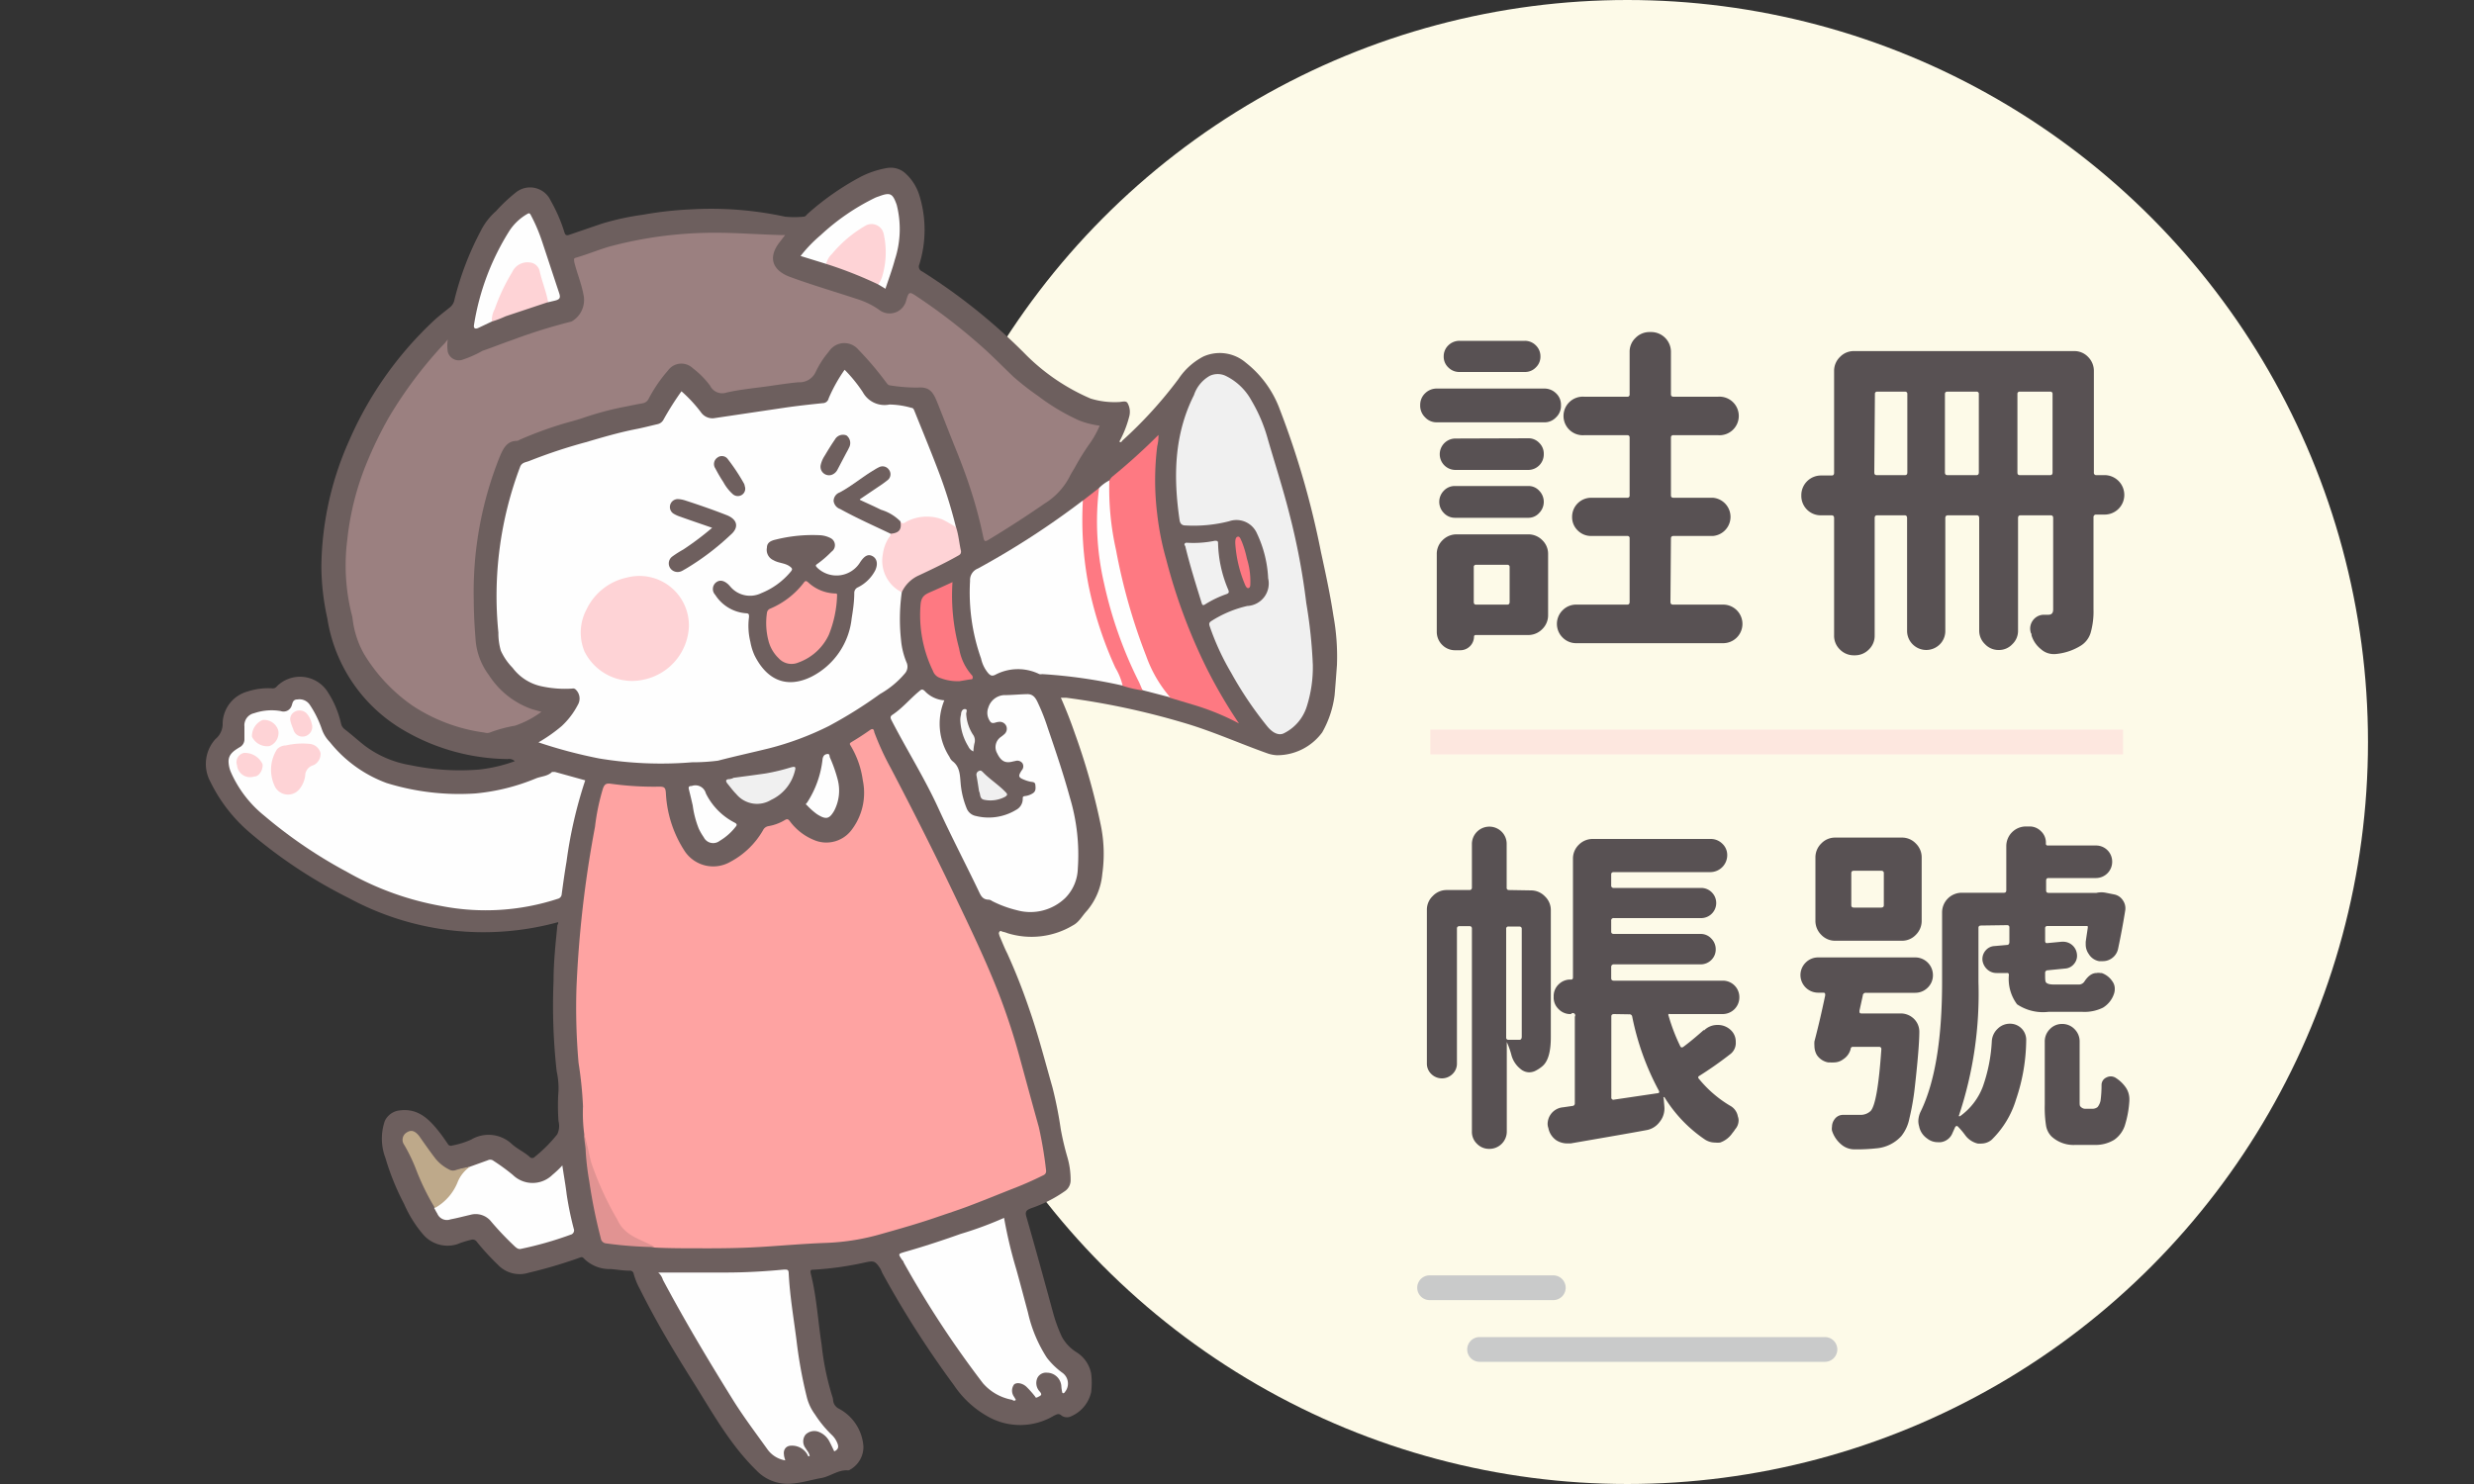 <svg xmlns="http://www.w3.org/2000/svg" width="200" height="120" viewBox="0 0 200 120"><rect x="0" y="0" width="200" height="120" fill="#333333" stroke="none"/><defs><style>.cls-1{fill:none;}.cls-2{fill:#c9caca;}.cls-3{fill:#fdfae8;}.cls-4{fill:#585153;}.cls-5{fill:#6d5f5e;}.cls-6{fill:#fea3a2;}.cls-7{fill:#9b8080;}.cls-8{fill:#fefefe;}.cls-9{fill:#f0f0f0;}.cls-10{fill:#fe7982;}.cls-11{fill:#fed3d6;}.cls-12{fill:#fe7983;}.cls-13{fill:#bea98a;}.cls-14{fill:#f1f1f1;}.cls-15{fill:#e19392;}.cls-16{fill:#fd7882;}.cls-17{fill:#f8f8f8;}.cls-18{fill:#6e5f5e;}.cls-19{opacity:0.5;}</style></defs><g id="圖層_2" data-name="圖層 2"><g id="圖層_1-2" data-name="圖層 1"><rect class="cls-1" width="200" height="120"/><path class="cls-2" d="M107.83,93.52h-10a1,1,0,0,1,0-2h10a1,1,0,0,1,0,2Z"/><path class="cls-2" d="M129.79,98.51H101.87a1,1,0,0,1,0-2h27.92a1,1,0,0,1,0,2Z"/><ellipse class="cls-3" cx="131.56" cy="60" rx="59.87" ry="60"/><path class="cls-4" d="M124.79,31.42a1.34,1.34,0,0,1,1,.38,1.25,1.25,0,0,1,.4.95,1.27,1.27,0,0,1-.4,1,1.28,1.28,0,0,1-1,.4h-8.64a1.26,1.26,0,0,1-.94-.4,1.31,1.31,0,0,1-.4-1,1.29,1.29,0,0,1,.4-.95,1.32,1.32,0,0,1,.94-.38Zm-1.25,11.79a1.57,1.57,0,0,1,1.13.46,1.53,1.53,0,0,1,.48,1.15v4.92a1.56,1.56,0,0,1-.48,1.14,1.58,1.58,0,0,1-1.13.47H119.3a.13.13,0,0,0-.14.14,1.11,1.11,0,0,1-1.09,1.09h-.41a1.46,1.46,0,0,1-1.07-.43,1.48,1.48,0,0,1-.44-1.07V44.82a1.53,1.53,0,0,1,.48-1.15,1.58,1.58,0,0,1,1.14-.46Zm0-7.77a1.19,1.19,0,0,1,.89.37,1.21,1.21,0,0,1,.37.9A1.26,1.26,0,0,1,123.56,38h-5.9a1.27,1.27,0,1,1,0-2.54Zm-5.9,6.43a1.22,1.22,0,0,1-.92-.39,1.28,1.28,0,0,1,0-1.8,1.21,1.21,0,0,1,.92-.38h5.9a1.16,1.16,0,0,1,.89.38,1.28,1.28,0,0,1,0,1.8,1.17,1.17,0,0,1-.89.39Zm5.63-14.31a1.24,1.24,0,0,1,.89.37,1.22,1.22,0,0,1,.37.89,1.19,1.19,0,0,1-.37.89,1.2,1.2,0,0,1-.89.37H118a1.24,1.24,0,0,1-.92-.37,1.19,1.19,0,0,1-.37-.89,1.22,1.22,0,0,1,.37-.89,1.28,1.28,0,0,1,.92-.37Zm-1.23,18.3a.17.17,0,0,0-.19-.19h-2.52a.17.17,0,0,0-.19.19v2.81c0,.15.06.22.19.22h2.52c.13,0,.19-.07.19-.22Zm13,2.81c0,.15.07.22.21.22h4.05a1.56,1.56,0,1,1,0,3.12H127.45a1.53,1.53,0,0,1-1.12-.45,1.55,1.55,0,0,1,0-2.22,1.53,1.53,0,0,1,1.12-.45h4.1c.13,0,.19-.07.19-.22V43.53a.17.17,0,0,0-.19-.19h-2.9a1.51,1.51,0,0,1-1.11-.45,1.48,1.48,0,0,1-.45-1.09,1.54,1.54,0,0,1,1.56-1.55h2.9a.17.17,0,0,0,.19-.19V35.39c0-.13-.06-.2-.19-.2h-3.47a1.56,1.56,0,1,1,0-3.11h3.47a.17.17,0,0,0,.19-.19V28.47a1.53,1.53,0,0,1,.48-1.15,1.58,1.58,0,0,1,1.13-.47h.11a1.6,1.6,0,0,1,1.62,1.62v3.42c0,.12.07.19.21.19h3.59a1.56,1.56,0,1,1,0,3.11h-3.59a.18.18,0,0,0-.21.2v4.67c0,.13.07.19.21.19h3.18a1.55,1.55,0,0,1,0,3.09h-3.18c-.14,0-.21.07-.21.19Z"/><path class="cls-4" d="M170.11,38.42A1.6,1.6,0,0,1,171.73,40v0a1.59,1.59,0,0,1-1.62,1.61h-.65a.2.2,0,0,0-.22.22v7.44A6.24,6.24,0,0,1,169,51.2a1.87,1.87,0,0,1-.87,1.06,4.62,4.62,0,0,1-2,.63H166a1.53,1.53,0,0,1-1-.39,2.27,2.27,0,0,1-.77-1.12c0-.07,0-.14-.05-.19a1.23,1.23,0,0,1-.06-.36,1.12,1.12,0,0,1,.19-.62,1.11,1.11,0,0,1,.88-.5h.41c.25,0,.38-.14.38-.43V41.89c0-.14-.06-.22-.19-.22h-2.46c-.13,0-.19.08-.19.22V51a1.48,1.48,0,0,1-.46,1.09,1.47,1.47,0,0,1-1.1.47,1.49,1.49,0,0,1-1.11-.47A1.51,1.51,0,0,1,160,51V41.89c0-.14-.07-.22-.19-.22h-2.35c-.13,0-.2.08-.2.22V51a1.52,1.52,0,0,1-.45,1.11,1.55,1.55,0,0,1-2.18,0,1.53,1.53,0,0,1-.46-1.11V41.89c0-.14-.06-.22-.19-.22h-2.24c-.13,0-.19.08-.19.22v9.49a1.53,1.53,0,0,1-.48,1.15,1.57,1.57,0,0,1-1.13.46h-.06a1.56,1.56,0,0,1-1.13-.46,1.53,1.53,0,0,1-.48-1.15V41.89c0-.14-.07-.22-.19-.22h-.85a1.57,1.57,0,0,1-1.61-1.61v0a1.59,1.59,0,0,1,1.61-1.61h.85c.12,0,.19-.07.19-.22V30a1.56,1.56,0,0,1,.48-1.14,1.53,1.53,0,0,1,1.13-.47h17.78a1.52,1.52,0,0,1,1.14.47,1.59,1.59,0,0,1,.47,1.14v8.2a.19.19,0,0,0,.22.22Zm-18.59-.22c0,.15.06.22.19.22H154c.13,0,.19-.07.19-.22V31.86a.17.17,0,0,0-.19-.19h-2.24a.17.17,0,0,0-.19.19Zm5.71,0c0,.15.07.22.2.22h2.35c.12,0,.19-.07.19-.22V31.86a.17.17,0,0,0-.19-.19h-2.35c-.13,0-.2.06-.2.19Zm5.86,0c0,.15.06.22.19.22h2.46c.13,0,.19-.07.19-.22V31.86a.17.17,0,0,0-.19-.19h-2.46a.17.17,0,0,0-.19.19Z"/><path class="cls-4" d="M123.76,72a1.55,1.55,0,0,1,1.13.48,1.52,1.52,0,0,1,.48,1.13V83.86c0,1.24-.24,2-.71,2.38a2.85,2.85,0,0,1-.6.38,1.19,1.19,0,0,1-.44.09,1.1,1.1,0,0,1-.71-.28,2.12,2.12,0,0,1-.74-1.17,6.49,6.49,0,0,0-.36-1s0,0,0,0,0,0,0,0v7.24a1.4,1.4,0,0,1-1.41,1.4,1.35,1.35,0,0,1-1-.41,1.33,1.33,0,0,1-.41-1V75.08a.18.18,0,0,0-.2-.19h-.79c-.15,0-.22.07-.22.19V86a1.15,1.15,0,0,1-.35.84,1.22,1.22,0,0,1-1.73,0,1.15,1.15,0,0,1-.35-.84V73.58a1.52,1.52,0,0,1,.48-1.13,1.54,1.54,0,0,1,1.13-.48h1.83a.18.18,0,0,0,.2-.19V68.25a1.41,1.41,0,0,1,2.4-1,1.38,1.38,0,0,1,.41,1v3.53a.17.17,0,0,0,.19.19Zm-2,11.89a.17.17,0,0,0,.19.19h.88c.13,0,.19-.09.19-.27v-8.7c0-.12-.07-.19-.22-.19h-.85a.17.17,0,0,0-.19.19Zm16-.57a1.51,1.51,0,0,1,1.06-.44h.06a1.51,1.51,0,0,1,1,.38,1.28,1.28,0,0,1,.44,1,1.13,1.13,0,0,1-.47,1A30.1,30.1,0,0,1,137.37,87q-.17.1,0,.27a9.51,9.51,0,0,0,2.49,2.14,1.22,1.22,0,0,1,.63.87.89.89,0,0,1,.06.3,1.1,1.1,0,0,1-.28.74,2.32,2.32,0,0,1-.22.3,2,2,0,0,1-1,.77,2.17,2.17,0,0,1-.41,0,1.51,1.51,0,0,1-.82-.25,11.2,11.2,0,0,1-3.26-3.41s0-.05-.07,0,0,0,0,.06l.06.71a1.72,1.72,0,0,1-.39,1.23,1.68,1.68,0,0,1-1.09.66c-1.29.24-3.33.59-6.1,1.07h-.27a1.66,1.66,0,0,1-.88-.25,1.56,1.56,0,0,1-.65-1,1,1,0,0,1-.06-.33,1.38,1.38,0,0,1,.25-.77,1.36,1.36,0,0,1,1-.57l.76-.11a.2.2,0,0,0,.19-.22v-7A.14.14,0,0,0,127,82a1.3,1.3,0,0,1-1-.4,1.28,1.28,0,0,1-.4-1,1.31,1.31,0,0,1,.4-1,1.33,1.33,0,0,1,1-.39h0c.11,0,.16-.06.16-.17V69.45a1.55,1.55,0,0,1,.48-1.15,1.57,1.57,0,0,1,1.13-.46h9.52a1.32,1.32,0,0,1,.94.38,1.25,1.25,0,0,1,.4.94,1.37,1.37,0,0,1-1.34,1.36h-7.82c-.15,0-.22.06-.22.19v.87a.19.19,0,0,0,.22.22h7.05a1.22,1.22,0,0,1,0,2.44h-7.05a.19.19,0,0,0-.22.22v.87c0,.13.07.19.22.19h7a1.16,1.16,0,0,1,.87.37,1.22,1.22,0,0,1,.36.88,1.18,1.18,0,0,1-.36.86,1.22,1.22,0,0,1-.87.35h-7a.2.2,0,0,0-.22.22v.9c0,.13.07.2.22.2h8.78a1.33,1.33,0,0,1,1.36,1.36A1.35,1.35,0,0,1,139.29,82H135a.16.16,0,0,0-.11,0,.12.12,0,0,0,0,.14,14.86,14.86,0,0,0,.93,2.43c.05.13.14.16.25.09C136.61,84.26,137.18,83.78,137.73,83.29ZM130.48,82c-.14,0-.22.06-.22.19v6.54a.17.17,0,0,0,.22.19L134,88.4c.12,0,.16-.08.11-.19a21.45,21.45,0,0,1-2.16-6,.22.22,0,0,0-.25-.19Z"/><path class="cls-4" d="M150.32,81.73c0,.14,0,.22.16.22h3.15a1.53,1.53,0,0,1,1.12.46,1.45,1.45,0,0,1,.41,1c0,.82-.12,2.31-.36,4.46a20.64,20.64,0,0,1-.45,2.6,3.28,3.28,0,0,1-.64,1.39,3.07,3.07,0,0,1-2.05,1,14.79,14.79,0,0,1-1.73.08,1.64,1.64,0,0,1-1.12-.43,2.38,2.38,0,0,1-.71-1.08.93.93,0,0,1,0-.32,1,1,0,0,1,.19-.58.84.84,0,0,1,.71-.38H149q.52,0,1.23,0h.14a1.17,1.17,0,0,0,.85-.31c.38-.4.67-2.07.87-5a.17.17,0,0,0-.19-.19h-2.1a.17.17,0,0,0-.19.17,1.41,1.41,0,0,1-.61.84,1.26,1.26,0,0,1-.76.25,1.24,1.24,0,0,1-.27,0l-.17,0a1.4,1.4,0,0,1-.93-.61,1.47,1.47,0,0,1-.19-.73,2.38,2.38,0,0,1,0-.36q.43-1.62.87-3.72c0-.14,0-.22-.16-.22H147a1.43,1.43,0,0,1-1.45-1.43,1.42,1.42,0,0,1,.42-1,1.4,1.4,0,0,1,1-.42h7.84a1.43,1.43,0,0,1,1.45,1.44,1.38,1.38,0,0,1-.42,1,1.41,1.41,0,0,1-1,.42h-4a.23.23,0,0,0-.25.22Zm3.41-14a1.53,1.53,0,0,1,1.15.48,1.56,1.56,0,0,1,.47,1.13v5.12a1.58,1.58,0,0,1-.47,1.13,1.53,1.53,0,0,1-1.15.48h-5.35a1.53,1.53,0,0,1-1.15-.48,1.58,1.58,0,0,1-.47-1.13V69.34a1.56,1.56,0,0,1,.47-1.13,1.53,1.53,0,0,1,1.15-.48Zm-1.66,5.66c.14,0,.22-.06.22-.19V70.6c0-.13-.08-.19-.22-.19h-2.19c-.15,0-.22.06-.22.19v2.6c0,.13.07.19.22.19Zm8.09,1.45c-.15,0-.22.06-.22.19V79.4a31.14,31.14,0,0,1-1.58,10.81.06.06,0,0,0,0,.05s.05,0,.09,0a5.19,5.19,0,0,0,1.85-2.41,13,13,0,0,0,.72-3.66,1.49,1.49,0,0,1,.47-1,1.38,1.38,0,0,1,1-.41,1.3,1.3,0,0,1,1.31,1.31,15.24,15.24,0,0,1-.82,4.81A7.62,7.62,0,0,1,161,92.17a1.3,1.3,0,0,1-.82.3,1.62,1.62,0,0,1-.3,0,1.77,1.77,0,0,1-1-.66,6.16,6.16,0,0,0-.57-.68c-.09-.11-.17-.1-.25,0l-.27.6a1.18,1.18,0,0,1-.9.63l-.25,0a1.36,1.36,0,0,1-.85-.3,1.56,1.56,0,0,1-.65-1,1.4,1.4,0,0,1-.06-.41,1.82,1.82,0,0,1,.19-.77Q157,86.33,157,79.4V73.8a1.59,1.59,0,0,1,1.61-1.61H162c.13,0,.19-.07.19-.2V68.41a1.59,1.59,0,0,1,1.59-1.58h.27a1.28,1.28,0,0,1,.94.38,1.25,1.25,0,0,1,.4,1,.14.14,0,0,0,.16.16h3.89a1.3,1.3,0,0,1,1.31,1.31A1.31,1.31,0,0,1,169.46,71H165.6c-.13,0-.19.07-.19.21V72c0,.13.06.2.19.2h3.88a1.8,1.8,0,0,1,.8,0l.65.13a1.07,1.07,0,0,1,.67.45,1.13,1.13,0,0,1,.21.81c-.18,1.13-.38,2.17-.58,3.12a1.25,1.25,0,0,1-.57.82,1.22,1.22,0,0,1-.68.19l-.3,0a1.23,1.23,0,0,1-.82-.57,1.33,1.33,0,0,1-.25-.8v-.19c.07-.51.13-.87.16-1.09s0-.19-.19-.19h-3.06a.17.17,0,0,0-.19.19v1c0,.15.06.21.19.19l1.15-.11h.11a1.12,1.12,0,0,1,1.12,1,1,1,0,0,1-.23.79,1,1,0,0,1-.73.38l-1.42.14a.2.2,0,0,0-.19.22v.16c0,.35,0,.56.11.64s.27.13.6.13H168a.54.54,0,0,0,.49-.22c.31-.48.64-.71,1-.71a.73.73,0,0,1,.3,0l.11,0a1.71,1.71,0,0,1,.87.68,1,1,0,0,1,.19.6,1.2,1.2,0,0,1-.05.36,2.09,2.09,0,0,1-.9,1.16,3.38,3.38,0,0,1-1.67.34H165.6a3.76,3.76,0,0,1-2.54-.61,3.42,3.42,0,0,1-.66-2.37c0-.13-.06-.18-.19-.16l-.68,0h-.11a1.09,1.09,0,0,1-.71-.24,1.22,1.22,0,0,1-.44-.74,1.05,1.05,0,0,1,.23-.82,1,1,0,0,1,.75-.38l1-.09c.13,0,.19-.1.19-.24V75a.17.17,0,0,0-.19-.19Zm8.45,14.82h.52a.68.68,0,0,0,.44-.14,1.23,1.23,0,0,0,.24-.52,9.2,9.2,0,0,0,.08-1.28.66.66,0,0,1,.39-.59.75.75,0,0,1,.71,0,2.85,2.85,0,0,1,.87.82,1.67,1.67,0,0,1,.28.91V89a8.19,8.19,0,0,1-.33,1.89,2.28,2.28,0,0,1-.9,1.28,2.89,2.89,0,0,1-1.59.41h-1.53a2.63,2.63,0,0,1-1.94-.68,1.62,1.62,0,0,1-.44-.84,9.51,9.51,0,0,1-.11-1.73V84.22a1.39,1.39,0,0,1,.41-1,1.34,1.34,0,0,1,1-.42,1.36,1.36,0,0,1,1,.42,1.39,1.39,0,0,1,.41,1v4.89c0,.2,0,.33.08.38A.51.51,0,0,0,168.61,89.66Z"/><path class="cls-5" d="M45.11,74.57a22.82,22.82,0,0,1-16.89-1.94,39.47,39.47,0,0,1-8.08-5.35A12.73,12.73,0,0,1,17,63.2a3,3,0,0,1,.41-3.43A1.61,1.61,0,0,0,18,58.45,2.74,2.74,0,0,1,20,55.92a5.43,5.43,0,0,1,2-.26.4.4,0,0,0,.38-.16,2.65,2.65,0,0,1,4.05.36,7.81,7.81,0,0,1,1.14,2.65.8.8,0,0,0,.32.48c.55.42,1.06.89,1.6,1.31a8.4,8.4,0,0,0,3.68,1.57,19.43,19.43,0,0,0,5.54.36,12.31,12.31,0,0,0,2.91-.68.68.68,0,0,0-.59-.17A17,17,0,0,1,32.55,59a12.72,12.72,0,0,1-6.09-9,19.89,19.89,0,0,1-.48-4.2,25.54,25.54,0,0,1,2.25-10.18,29.23,29.23,0,0,1,6.86-9.71c.4-.37.84-.7,1.27-1.05a1,1,0,0,0,.38-.63,24.19,24.19,0,0,1,2.11-5.53,5.26,5.26,0,0,1,1.25-1.63,13.16,13.16,0,0,1,1.63-1.53,1.83,1.83,0,0,1,2.78.67,12.83,12.83,0,0,1,1.12,2.58c.08.27.21.26.41.19l2.6-.89A21.31,21.31,0,0,1,52,17.36a29.11,29.11,0,0,1,3.84-.43,28.27,28.27,0,0,1,7.62.59,7.59,7.59,0,0,0,1.51,0c.15,0,.22-.14.32-.23a21.85,21.85,0,0,1,4.3-3,7.42,7.42,0,0,1,2.1-.7,1.77,1.77,0,0,1,1.44.37,4,4,0,0,1,1.19,1.83,9.43,9.43,0,0,1,0,5.59.42.42,0,0,0,.23.57A47.22,47.22,0,0,1,83,28.75a16.7,16.7,0,0,0,5.17,3.48,6.59,6.59,0,0,0,2.26.28c.25,0,.59-.14.72.08a1.44,1.44,0,0,1,.13,1.12,8.64,8.64,0,0,1-.79,2c.14.1.18,0,.24-.08a34.59,34.59,0,0,0,4.55-5,5.39,5.39,0,0,1,2-1.8,3.24,3.24,0,0,1,3.45.51,8.53,8.53,0,0,1,2.72,3.74,69.27,69.27,0,0,1,3.34,11.57c.37,1.7.74,3.4,1,5.12a18.32,18.32,0,0,1,.29,4c-.06.82-.12,1.63-.19,2.45a8.2,8.2,0,0,1-1,3,4.53,4.53,0,0,1-3.66,1.85,2.78,2.78,0,0,1-.71-.13c-2.32-.82-4.56-1.84-6.92-2.52a61.63,61.63,0,0,0-9.41-2l-.43,0c.44,1,.8,1.92,1.13,2.88A53.63,53.63,0,0,1,89,66.78a11.55,11.55,0,0,1,.11,3.89,5.32,5.32,0,0,1-1.26,3c-.36.38-.61.89-1.1,1.15a6.53,6.53,0,0,1-5.3.64,2.35,2.35,0,0,0-.35-.11c-.1,0-.22-.15-.31,0s0,.2,0,.3c.21.48.41,1,.63,1.43.68,1.49,1.27,3,1.8,4.56.72,2.07,1.26,4.18,1.86,6.28a32.39,32.39,0,0,1,.67,3.37,21.79,21.79,0,0,0,.54,2.29,6.55,6.55,0,0,1,.26,1.87,1.06,1.06,0,0,1-.48.88,10.79,10.79,0,0,1-2.71,1.37c-.34.14-.52.23-.39.68.75,2.6,1.46,5.2,2.17,7.8a12.07,12.07,0,0,0,.71,1.93A3.39,3.39,0,0,0,87,109.33a2.61,2.61,0,0,1,1.21,1.74,6.27,6.27,0,0,1,0,1.5,2.79,2.79,0,0,1-1.73,2,.75.75,0,0,1-.66-.1c-.25-.22-.39-.09-.61,0a5.31,5.31,0,0,1-5.21.15A8,8,0,0,1,77.11,112,79.94,79.94,0,0,1,71.36,103c-.08-.14-.12-.3-.21-.44-.4-.6-.51-.63-1.24-.47a25.91,25.91,0,0,1-4.11.58c-.22,0-.32,0-.26.3.48,1.89.58,3.83.88,5.75a21.65,21.65,0,0,0,.86,4.19,1.14,1.14,0,0,1,.07.32.83.83,0,0,0,.45.67,3.75,3.75,0,0,1,2,3.07,2.11,2.11,0,0,1-1.08,1.87.42.42,0,0,1-.14.06c-.81-.08-1.44.49-2.2.62s-1.52.38-2.3.44a3.48,3.48,0,0,1-2.93-1.06C59,116.8,57.58,114.2,56,111.69s-3-4.9-4.27-7.45a5.9,5.9,0,0,1-.5-1.22.3.3,0,0,0-.33-.27c-.51,0-1-.09-1.52-.13a2.93,2.93,0,0,1-2.18-.86c-.11-.13-.2-.12-.37-.05a39.28,39.28,0,0,1-4.1,1.21,2.42,2.42,0,0,1-2.49-.66,19.6,19.6,0,0,1-1.69-1.84.4.4,0,0,0-.48-.16,7.15,7.15,0,0,0-1.11.35,2.6,2.6,0,0,1-2.72-.75,9.74,9.74,0,0,1-1.57-2.5,20.29,20.29,0,0,1-1.51-3.72,4.39,4.39,0,0,1-.05-3,1.5,1.5,0,0,1,1.21-.85c1.43-.18,2.3.64,3.09,1.62.28.34.53.71.78,1.07a.28.28,0,0,0,.36.15,6.54,6.54,0,0,0,1.54-.48,2.75,2.75,0,0,1,3.32.39c.44.38,1,.64,1.4,1a.28.28,0,0,0,.43,0,11.54,11.54,0,0,0,1.81-1.82,1.55,1.55,0,0,0,.1-1.06,17.12,17.12,0,0,1,0-2.48A6.48,6.48,0,0,0,45,86.61a48,48,0,0,1-.25-7.29c0-1.51.16-3,.31-4.51C45.1,74.73,45.16,74.63,45.11,74.57Z"/><path class="cls-6" d="M47.23,91.71a13,13,0,0,1-.1-2.25,31.79,31.79,0,0,0-.36-3.52,51.76,51.76,0,0,1-.17-6,89.87,89.87,0,0,1,1.5-13.08,17.66,17.66,0,0,1,.65-3.12c.12-.31.24-.41.59-.37a25.25,25.25,0,0,0,4,.24c.41,0,.46.14.49.51a9.42,9.42,0,0,0,1.48,4.64,2.77,2.77,0,0,0,3.73.93,6.61,6.61,0,0,0,2.64-2.55.6.6,0,0,1,.46-.34,3.77,3.77,0,0,0,1.31-.49c.19-.11.26-.08.39.08A4.58,4.58,0,0,0,66,68a2.55,2.55,0,0,0,2.85-.9,4.94,4.94,0,0,0,.9-4,7.36,7.36,0,0,0-1-2.83c-.08-.12-.06-.17.06-.25.52-.31,1-.62,1.54-1,.31-.2.3.12.34.22A22.18,22.18,0,0,0,72,62.09c1.76,3.36,3.47,6.74,5.1,10.16,1.3,2.72,2.61,5.43,3.7,8.24a53.34,53.34,0,0,1,1.67,5.15c.5,1.83,1,3.68,1.51,5.5a32.27,32.27,0,0,1,.59,3.54c0,.24-.13.31-.28.38a28.19,28.19,0,0,1-2.59,1.13c-1.16.46-2.31.93-3.48,1.37-.83.31-1.67.58-2.51.87-1.48.51-3,.94-4.49,1.36a18.38,18.38,0,0,1-4.37.71c-1.72.06-3.45.21-5.17.32s-3.51.13-5.27.12c-1.16,0-2.33,0-3.49-.06a8.15,8.15,0,0,1-2.38-1.18,1.05,1.05,0,0,1-.36-.42c-.67-1.25-1.41-2.46-2-3.75a7.46,7.46,0,0,1-.67-2.32C47.48,92.7,47.28,92.22,47.23,91.71Z"/><path class="cls-7" d="M36.2,27.45a3.21,3.21,0,0,0,0,1,.92.92,0,0,0,1.12.66A8.75,8.75,0,0,0,39,28.37c.82-.28,1.63-.61,2.45-.89A43.78,43.78,0,0,1,46.2,26a2,2,0,0,0,1-2c-.16-1-.55-1.88-.78-2.83,0-.17-.08-.27.13-.33.91-.26,1.79-.63,2.71-.9a32.82,32.82,0,0,1,8.54-1.12c1.83,0,3.65.15,5.47.19a1.15,1.15,0,0,1,.2,0l-.44.57c-1,1.27-.55,2.3.83,2.81,1.82.67,3.68,1.21,5.52,1.82a6.42,6.42,0,0,1,1.66.82,1.38,1.38,0,0,0,2.22-.74c.21-.73.26-.72.87-.31a47.41,47.41,0,0,1,5.19,4c.9.79,1.73,1.65,2.6,2.48a21.7,21.7,0,0,0,2,1.56A17.09,17.09,0,0,0,87.24,34a7,7,0,0,0,1.66.42A7.73,7.73,0,0,1,88,36a19.57,19.57,0,0,0-1.08,1.75c-.15.27-.33.53-.46.81a5.57,5.57,0,0,1-2,2.15c-1.45,1-2.9,1.94-4.4,2.85-.47.29-.48.29-.6-.27a34.94,34.94,0,0,0-.92-3.48c-.37-1.18-.81-2.35-1.28-3.51s-1-2.54-1.51-3.81c-.31-.76-.6-1.23-1.55-1.15a13.67,13.67,0,0,1-2.2-.17c-.2,0-.28-.15-.38-.27a25.82,25.82,0,0,0-2.25-2.65,1.48,1.48,0,0,0-2.35.16,7.61,7.61,0,0,0-1.09,1.69,1.43,1.43,0,0,1-1.38.81c-.77.07-1.54.19-2.31.3-1.17.17-2.35.27-3.5.53a1.09,1.09,0,0,1-1.34-.56A7.11,7.11,0,0,0,56,29.77a1.33,1.33,0,0,0-2,.19,11.75,11.75,0,0,0-1.55,2.26.66.66,0,0,1-.5.39c-.58.1-1.16.23-1.74.34a25,25,0,0,0-3.18.88c-.5.16-1,.29-1.52.44a31.23,31.23,0,0,0-3.5,1.29.51.51,0,0,1-.22.09c-.82,0-1.12.64-1.39,1.28a29.27,29.27,0,0,0-2.1,11.59c0,1.13.07,2.25.16,3.37a5.45,5.45,0,0,0,1.07,2.71,6.79,6.79,0,0,0,3.49,2.75l.75.21a7.78,7.78,0,0,1-2.13,1.12,11.2,11.2,0,0,0-2.06.56.68.68,0,0,1-.4,0,13.91,13.91,0,0,1-5.82-2.17,13.75,13.75,0,0,1-3.94-4.2A7.57,7.57,0,0,1,28.5,50a2.88,2.88,0,0,0-.09-.4,16.37,16.37,0,0,1-.33-6,22.53,22.53,0,0,1,1.58-6.2,31.44,31.44,0,0,1,1.8-3.69,34.49,34.49,0,0,1,4.23-5.68l.25-.26Z"/><path class="cls-8" d="M72.9,47.89a15.58,15.58,0,0,0-.06,3.86,6.16,6.16,0,0,0,.44,1.8.83.83,0,0,1-.14.92,7.35,7.35,0,0,1-2,1.65A36.16,36.16,0,0,1,67,58.71a24.08,24.08,0,0,1-4.82,1.8c-1.38.34-2.76.64-4.14,1a16.18,16.18,0,0,1-2.09.13,30.54,30.54,0,0,1-7.52-.31,39,39,0,0,1-4.9-1.3,12.57,12.57,0,0,0,1.88-1.32A6.27,6.27,0,0,0,46.71,57a1,1,0,0,0-.19-1.26.29.29,0,0,0-.26-.06,8.88,8.88,0,0,1-2.41-.17A3.93,3.93,0,0,1,41.44,54a4.78,4.78,0,0,1-.95-1.38,5,5,0,0,1-.2-1.47,29.55,29.55,0,0,1,1.76-13.41c.14-.36.49-.36.75-.47a42.54,42.54,0,0,1,4.55-1.51c1.36-.4,2.72-.8,4.11-1.07.56-.11,1.13-.26,1.69-.39a.71.71,0,0,0,.49-.37,23.84,23.84,0,0,1,1.45-2.29,11.37,11.37,0,0,1,1.63,1.77,1.13,1.13,0,0,0,1.11.39l5.79-.86c1-.14,1.92-.24,2.89-.34a.49.49,0,0,0,.48-.39,12.55,12.55,0,0,1,1.29-2.31,11.89,11.89,0,0,1,1.47,1.81,2,2,0,0,0,2.16,1,6.78,6.78,0,0,1,1.77.27c.13,0,.19.11.24.24.7,1.74,1.42,3.48,2.08,5.24a38.59,38.59,0,0,1,1.29,4.21c-.21.08-.36-.07-.51-.17a3.33,3.33,0,0,0-3.48-.2c-.21.09-.4.16-.57-.06a2.34,2.34,0,0,0-.87-.65c-.66-.3-1.33-.59-2-.91-.47-.22-.49-.38-.07-.67s1-.66,1.48-1a2.72,2.72,0,0,0,.38-.29.53.53,0,0,0,.06-.71.51.51,0,0,0-.65-.16,7.92,7.92,0,0,0-1.27.79c-.62.42-1.23.84-1.85,1.23s-.6.84.05,1.18c.94.49,1.9,1,2.87,1.39a4.75,4.75,0,0,1,1.17.64c.08.25-.1.41-.19.6a3.19,3.19,0,0,0,0,3.1,2.4,2.4,0,0,0,.73.79C72.69,47.68,72.83,47.74,72.9,47.89Z"/><path class="cls-8" d="M47.31,63.1a35.81,35.81,0,0,0-1.51,6.56c-.15.87-.27,1.75-.39,2.63a.41.41,0,0,1-.32.39,18.72,18.72,0,0,1-9.42.58,23.8,23.8,0,0,1-7.61-2.75,38.27,38.27,0,0,1-6.72-4.57,9.35,9.35,0,0,1-2.67-3.49,2.35,2.35,0,0,1-.19-.79c-.05-.65.42-.95.88-1.23a.72.72,0,0,0,.4-.68c0-.32,0-.64,0-1a1,1,0,0,1,.79-1.08,4.35,4.35,0,0,1,2.15-.17.69.69,0,0,0,.88-.44c.07-.2.09-.51.47-.5a1,1,0,0,1,1,.44A8.4,8.4,0,0,1,26,58.91,2.76,2.76,0,0,0,26.66,60a10.51,10.51,0,0,0,4.6,3.32,19.83,19.83,0,0,0,7.18.84,16.77,16.77,0,0,0,4.92-1.23c.43-.16.91-.16,1.27-.51,0,0,.15,0,.23,0Z"/><path class="cls-9" d="M104.24,41.57a54.88,54.88,0,0,1,1.36,7.19,39.67,39.67,0,0,1,.53,5,10.47,10.47,0,0,1-.48,3.34,3.62,3.62,0,0,1-1.85,2.19c-.4.21-.9,0-1.35-.55a29.84,29.84,0,0,1-2.93-4.35,20.33,20.33,0,0,1-1.72-3.73c-.08-.23-.06-.32.14-.45A9.21,9.21,0,0,1,100.83,49a1.82,1.82,0,0,0,1.69-2.23,9.51,9.51,0,0,0-.9-3.62,1.81,1.81,0,0,0-2.26-1,11.58,11.58,0,0,1-3.52.34c-.27,0-.43-.12-.48-.42-.51-3.48-.46-6.9,1.16-10.12a2.8,2.8,0,0,1,1.28-1.56,1.51,1.51,0,0,1,1.28,0,4.74,4.74,0,0,1,2.09,2,12.69,12.69,0,0,1,1.33,3.15C103.07,37.5,103.72,39.51,104.24,41.57Z"/><path class="cls-8" d="M76.34,56.63a4.93,4.93,0,0,0,.42,4.58.89.89,0,0,0,.23.33c.62.46.61,1.15.67,1.81a6.88,6.88,0,0,0,.48,2,1,1,0,0,0,.74.63,4.28,4.28,0,0,0,3.26-.49,1,1,0,0,0,.54-.89c0-.15,0-.21.2-.23a1.5,1.5,0,0,0,.61-.22c.27-.17.23-.43.21-.68s-.23-.23-.39-.26a2.54,2.54,0,0,1-.47-.14c-.52-.2-.55-.3-.25-.77a.49.49,0,0,0,.08-.56.51.51,0,0,0-.57-.21l-.28.06c-.56.14-.91-.05-1.21-.68a1,1,0,0,1,.29-1.31,3.25,3.25,0,0,0,.29-.23.58.58,0,0,0,.14-.7.57.57,0,0,0-.62-.29c-.23,0-.5.24-.69-.08a1.17,1.17,0,0,1-.12-1.09,1.42,1.42,0,0,1,1.23-1c.65,0,1.29-.07,1.94-.08.44,0,.64.3.8.63a16.36,16.36,0,0,1,.83,2.1c.64,1.87,1.27,3.73,1.79,5.63a16.1,16.1,0,0,1,.64,5.77,3.51,3.51,0,0,1-1,2.34,4.06,4.06,0,0,1-3.93,1,9.09,9.09,0,0,1-2-.74.54.54,0,0,0-.26-.11c-.55,0-.67-.38-.86-.77-1.06-2.21-2.2-4.39-3.22-6.62-1.12-2.45-2.56-4.73-3.79-7.12-.11-.21-.11-.32.09-.45.81-.54,1.43-1.31,2.18-1.92.16-.14.24-.15.41,0A2.38,2.38,0,0,0,76.34,56.63Z"/><path class="cls-8" d="M90.76,55.44a40.84,40.84,0,0,0-6.51-.93.56.56,0,0,1-.23,0,3.92,3.92,0,0,0-3.59.07c-.25.1-.34.05-.52-.12a2.76,2.76,0,0,1-.6-1.21,16,16,0,0,1-.89-6.28,1,1,0,0,1,.64-1,66.46,66.46,0,0,0,8.48-5.5c.15.16.1.36.09.54a30.27,30.27,0,0,0,.29,5.12,26.69,26.69,0,0,0,1.76,6.33c.32.8.68,1.59,1,2.37C90.79,55,90.94,55.23,90.76,55.44Z"/><path class="cls-8" d="M53.21,102.9l5.44,0c1.59,0,3.16-.09,4.74-.24.26,0,.36,0,.37.31.09,1.82.4,3.61.63,5.41a36.93,36.93,0,0,0,.82,4.54,4,4,0,0,0,.67,1.45A9.34,9.34,0,0,0,67.21,116a1.87,1.87,0,0,1,.48.69c.12.29.1.52-.25.67-.12-.25-.24-.51-.37-.76a1.64,1.64,0,0,0-.87-.81,1,1,0,0,0-1.08.22.89.89,0,0,0,0,1.09c.12.21.32.4.33.66-.17,0-.15-.09-.19-.16a1.43,1.43,0,0,0-1.29-.7c-.43,0-.67.33-.59.76,0,.13.06.26.1.43a2.22,2.22,0,0,1-1.43-.88c-.93-1.3-1.89-2.57-2.74-3.92-2-3.21-3.94-6.46-5.72-9.8A1.24,1.24,0,0,0,53.21,102.9Z"/><path class="cls-8" d="M81.17,98.48a37.29,37.29,0,0,0,1,4.2c.32,1.15.62,2.3.93,3.45a11.21,11.21,0,0,0,1.53,3.66,6.09,6.09,0,0,0,1.23,1.2,1.07,1.07,0,0,1,.23,1.57.2.2,0,0,1-.12.1c-.09,0-.1-.06-.11-.13a3.11,3.11,0,0,1-.06-.44A1.17,1.17,0,0,0,84.65,111a.78.78,0,0,0-.78.41,1,1,0,0,0,.17,1.1c.27.3.07.35-.14.46s-.17,0-.25-.08a8,8,0,0,0-.67-.75c-.32-.3-.78-.38-1-.19a.84.84,0,0,0,0,1l.14.24c-.09.12-.2.07-.3,0a4.07,4.07,0,0,1-2.36-1.34,80.94,80.94,0,0,1-6.41-9.77c0-.08-.09-.16-.15-.24-.3-.46-.3-.44.26-.61,1.51-.43,3-.92,4.49-1.45A29.32,29.32,0,0,0,81.17,98.48Z"/><path class="cls-10" d="M89.68,38.85a1.58,1.58,0,0,1,.22-.29,49.46,49.46,0,0,0,3.75-3.39,3.37,3.37,0,0,1-.1.92,22.33,22.33,0,0,0,0,5.48,22.54,22.54,0,0,0,.72,3.64,45.31,45.31,0,0,0,3.23,8.73,40.49,40.49,0,0,0,2.66,4.56A20,20,0,0,0,96.5,57l-1.9-.57a4.58,4.58,0,0,1-1.42-1.89,26.1,26.1,0,0,1-1.77-4.73c-.41-1.38-.84-2.77-1.12-4.18a29.39,29.39,0,0,1-.76-5.69A1.66,1.66,0,0,1,89.68,38.85Z"/><path class="cls-8" d="M38,94.34l1.44-.52a.43.43,0,0,1,.46.05A16.68,16.68,0,0,1,41.45,95a2.29,2.29,0,0,0,3.21,0,7.87,7.87,0,0,0,.8-.76c.12.83.26,1.58.35,2.34a26.16,26.16,0,0,0,.57,2.77.36.36,0,0,1-.25.49A28.76,28.76,0,0,1,42.05,101c-.19,0-.29-.09-.41-.19a24.36,24.36,0,0,1-2-2.11A1.6,1.6,0,0,0,38,98.24c-.53.12-1,.25-1.58.36a.84.84,0,0,1-1.07-.47c-.09-.14-.17-.3-.25-.45.17-.3.51-.42.74-.67A3.28,3.28,0,0,0,37,94.8c0-.17.11-.22.26-.26A3.17,3.17,0,0,0,38,94.34Z"/><path class="cls-11" d="M72.9,47.89a2.84,2.84,0,0,1-1.53-3.07,3.23,3.23,0,0,1,.49-1.35.43.43,0,0,0,.14-.36.35.35,0,0,1,.21-.1.56.56,0,0,0,.51-.62.29.29,0,0,1,.07-.23c.16.28.35.1.53,0A3.54,3.54,0,0,1,76.17,42a10.41,10.41,0,0,1,1.12.64c.21.63.25,1.29.4,1.93,0,.23-.09.28-.23.36-1,.57-2.1,1.09-3.16,1.59A2.75,2.75,0,0,0,72.9,47.89Z"/><path class="cls-8" d="M89.68,38.85a22.62,22.62,0,0,0,.54,5.62,47.43,47.43,0,0,0,2.44,8.58,10.48,10.48,0,0,0,1.94,3.34l-2.23-.58a1.1,1.1,0,0,1-.26-.31,43.63,43.63,0,0,1-2.36-5.81,27,27,0,0,1-1.18-7.21,8.68,8.68,0,0,1,.09-2.54,1.18,1.18,0,0,1,.19-.48A3.12,3.12,0,0,1,89.68,38.85Z"/><path class="cls-8" d="M39.76,26l-1.12.53c-.25.1-.37,0-.32-.27a20.17,20.17,0,0,1,2.89-7.64,4.28,4.28,0,0,1,1.4-1.31c.15-.09.21-.09.3.08a13.41,13.41,0,0,1,.9,2.1c.46,1.38.91,2.76,1.37,4.14.16.45.1.58-.36.69l-.51.12a.4.4,0,0,1-.18-.31c-.12-.66-.41-1.28-.55-1.94a1,1,0,0,0-1.76-.51,3.73,3.73,0,0,0-.72,1.07A24.15,24.15,0,0,0,39.76,26Z"/><path class="cls-10" d="M77,47.07a16.35,16.35,0,0,0,.54,5.38,4.29,4.29,0,0,0,1,2.12.26.26,0,0,1,.09.25c0,.13-.13.11-.22.12l-.84.14A3.87,3.87,0,0,1,76,54.82a.91.91,0,0,1-.58-.57,10.35,10.35,0,0,1-1-5.38c.06-.64.35-.8.81-1S76.38,47.36,77,47.07Z"/><path class="cls-12" d="M88.85,39.46a22.14,22.14,0,0,0,.41,7.74,33.74,33.74,0,0,0,2.84,8l.27.63a9.65,9.65,0,0,1-1.61-.37A5,5,0,0,0,90.17,54,30.73,30.73,0,0,1,88,47.34a28.14,28.14,0,0,1-.46-6.86Z"/><path class="cls-8" d="M66.79,21.34l-2.07-.64A11.35,11.35,0,0,1,66.36,19a18,18,0,0,1,4.37-3c.14-.07.3-.11.45-.17.82-.29,1-.14,1.31.73A7.94,7.94,0,0,1,72.34,21c-.21.79-.5,1.56-.76,2.35L71,23c-.06-.11,0-.2,0-.3a5.88,5.88,0,0,0,.32-3.63.89.89,0,0,0-1.44-.67,9,9,0,0,0-3,2.81A.38.38,0,0,1,66.79,21.34Z"/><path class="cls-11" d="M66.79,21.34a1.63,1.63,0,0,1,.48-.82A10,10,0,0,1,70,18.23a1,1,0,0,1,1.43.65,6.8,6.8,0,0,1-.11,3.47A2.43,2.43,0,0,1,71,23,33.25,33.25,0,0,0,66.79,21.34Z"/><path class="cls-13" d="M38,94.34a2.77,2.77,0,0,0-1,1.24,4.15,4.15,0,0,1-1.84,2.1,19.33,19.33,0,0,1-1.48-3,13.86,13.86,0,0,0-1-2.1.69.69,0,0,1,.19-1c.36-.24.66-.15,1,.26.44.63.88,1.26,1.35,1.87a3.37,3.37,0,0,0,1.17.9.64.64,0,0,0,.47,0C37.17,94.51,37.57,94.43,38,94.34Z"/><path class="cls-11" d="M39.76,26a1.93,1.93,0,0,1,.23-1,15.72,15.72,0,0,1,1.42-3,1.35,1.35,0,0,1,1.39-.78.9.9,0,0,1,.83.72c.19.84.53,1.64.68,2.49l-3.42,1.14C40.51,25.74,40.14,25.89,39.76,26Z"/><path class="cls-14" d="M95.86,43.89H96a8.56,8.56,0,0,0,2.2-.16c.21,0,.27,0,.27.23a10.16,10.16,0,0,0,.82,3.72c.07.18.08.28-.14.36a8.4,8.4,0,0,0-1.71.82c-.17.11-.24.1-.3-.11-.47-1.52-.94-3-1.32-4.58C95.78,44.09,95.67,44,95.86,43.89Z"/><path class="cls-15" d="M47.23,91.71c.22.74.37,1.5.55,2.25a25.43,25.43,0,0,0,2.14,4.69c.55,1.2,1.67,1.51,2.67,2a1,1,0,0,1,.31.19,32.18,32.18,0,0,1-3.93-.3.47.47,0,0,1-.4-.41,41.92,41.92,0,0,1-.93-4.59,21.53,21.53,0,0,1-.29-2.4C47.35,92.68,47.21,92.2,47.23,91.71Z"/><path class="cls-9" d="M59.27,62.9c.88-.12,1.76-.23,2.64-.36a16.3,16.3,0,0,0,2-.48c.4-.11.45-.06.33.35a3.49,3.49,0,0,1-1.9,2.27,2.18,2.18,0,0,1-2.82-.47c-.26-.26-.47-.55-.7-.83S58.72,63,59,63l.23-.06Z"/><path class="cls-8" d="M56,65.13c-.1-.43-.2-.86-.31-1.3-.05-.19,0-.28.22-.27h0a.87.87,0,0,1,1.15.59,5.27,5.27,0,0,0,2.31,2.36c.21.11.24.19.08.37A4.62,4.62,0,0,1,58.17,68a.85.85,0,0,1-1.28-.3,4.76,4.76,0,0,1-.4-.69A7.78,7.78,0,0,1,56,65.13Z"/><path class="cls-8" d="M67.71,63a3.52,3.52,0,0,1-.28,2.57c-.39.66-.65.73-1.38.27a5.49,5.49,0,0,1-.81-.72c-.07-.05-.15-.09,0-.21a8,8,0,0,0,1.26-3.56c.06-.25.16-.35.38-.38s.16.19.22.3A11.64,11.64,0,0,1,67.71,63Z"/><path class="cls-9" d="M79.15,64c-.07-.44-.13-.87-.21-1.29a.32.32,0,0,1,.18-.36c.17-.09.24,0,.34.09.56.58,1.24,1,1.81,1.59.22.21.16.27,0,.39a2.51,2.51,0,0,1-1.72.25C79.17,64.59,79.27,64.18,79.15,64Z"/><path class="cls-16" d="M100.8,45.17a6.16,6.16,0,0,1,.28,2c0,.14,0,.33-.14.38s-.24-.15-.29-.27a10.24,10.24,0,0,1-.79-3.36c0-.19,0-.47.19-.52s.25.23.34.4A8.21,8.21,0,0,1,100.8,45.17Z"/><path class="cls-17" d="M78.69,60.76a.76.76,0,0,1-.41-.4,4.36,4.36,0,0,1-.65-2.18,1.76,1.76,0,0,1,.06-.4c0-.19.09-.46.33-.44s.07.27.09.41a3.46,3.46,0,0,0,.53,1.63.81.81,0,0,1,.13.75A3.86,3.86,0,0,0,78.69,60.76Z"/><path class="cls-11" d="M52.11,54.94a4.3,4.3,0,0,1-4.86-2.26,4,4,0,0,1,.18-3.43,4.7,4.7,0,0,1,3.26-2.55,4,4,0,0,1,5,4A4.59,4.59,0,0,1,52.11,54.94Z"/><path class="cls-18" d="M60.66,51.9a5.4,5.4,0,0,1-.11-2c0-.22,0-.3-.25-.31a3.23,3.23,0,0,1-2.48-1.49.68.68,0,0,1,.06-1c.29-.23.63-.18,1,.16l.14.15a2.08,2.08,0,0,0,2.53.55,6,6,0,0,0,2.38-1.74c.14-.17.14-.25-.06-.4-.4-.31-.92-.27-1.34-.52A.91.91,0,0,1,62,44.28c0-.43.36-.57.72-.65a12.28,12.28,0,0,1,3.57-.35,2.11,2.11,0,0,1,.85.23.64.64,0,0,1,.08,1.1,8.5,8.5,0,0,1-1.16,1c-.19.12-.08.19,0,.29a2.24,2.24,0,0,0,3.49-.46.08.08,0,0,0,0,0c.35-.52.65-.66,1-.46s.44.64.2,1.15a3.15,3.15,0,0,1-1.39,1.36.49.49,0,0,0-.3.46c0,.68-.1,1.37-.21,2.05a6,6,0,0,1-3.25,4.72C63.6,55.7,62,55,61,53A4.49,4.49,0,0,1,60.66,51.9Z"/><path class="cls-18" d="M57.57,42.68c-.91-.32-1.75-.6-2.58-.9a2.5,2.5,0,0,1-.55-.25.64.64,0,0,1,.41-1.17,2.28,2.28,0,0,1,.52.1c1.14.37,2.27.76,3.39,1.2.87.35,1,1,.29,1.6A20.73,20.73,0,0,1,55.43,46c-.12.06-.23.14-.35.19a.73.73,0,0,1-.9-.25.69.69,0,0,1,.17-.94,8.76,8.76,0,0,1,.88-.56A23.56,23.56,0,0,0,57.57,42.68Z"/><path class="cls-18" d="M72.79,42.16c.12.67-.11.94-.79,1-1.36-.65-2.74-1.26-4.08-2a.79.79,0,0,1-.53-.65.74.74,0,0,1,.49-.69c1-.53,1.81-1.24,2.76-1.8a3.5,3.5,0,0,1,.42-.24.62.62,0,0,1,.8.2.6.6,0,0,1-.1.84,8.72,8.72,0,0,1-.72.52l-1.57,1.06c.62.29,1.19.54,1.75.82A3.69,3.69,0,0,1,72.79,42.16Z"/><path class="cls-18" d="M67.19,38.41a.69.69,0,0,1-.84-.83,2.28,2.28,0,0,1,.3-.7c.27-.45.54-.9.84-1.33a.75.75,0,0,1,.94-.34.77.77,0,0,1,.2,1c-.07.16-.16.31-.24.46L67.69,38A.84.84,0,0,1,67.19,38.41Z"/><path class="cls-18" d="M60.21,39.32A.59.59,0,0,1,60,40a.61.61,0,0,1-.78-.06,3.58,3.58,0,0,1-.74-.95,12.37,12.37,0,0,1-.65-1.11A.63.63,0,0,1,58,37a.59.59,0,0,1,.84.13,15.93,15.93,0,0,1,1.32,2A.88.88,0,0,1,60.21,39.32Z"/><path class="cls-11" d="M23.1,60.28A5.91,5.91,0,0,1,25,60.15a1,1,0,0,1,.91.73,1,1,0,0,1-.58,1,.89.89,0,0,0-.66.86,2.17,2.17,0,0,1-.41,1,1.19,1.19,0,0,1-2-.07,3.08,3.08,0,0,1,.14-3.09A1,1,0,0,1,23.1,60.28Z"/><path class="cls-11" d="M22.5,59.09a1.13,1.13,0,0,1-.72,1.24,1.36,1.36,0,0,1-1.41-.76,1.41,1.41,0,0,1,.86-1.35A1.19,1.19,0,0,1,22.5,59.09Z"/><path class="cls-11" d="M20.55,62.79a1.06,1.06,0,0,1-1.39-.91.76.76,0,0,1,.58-1,1.59,1.59,0,0,1,1.48.9C21.29,62.15,21,62.8,20.55,62.79Z"/><path class="cls-11" d="M25.2,58.52a.79.79,0,0,1-.49,1,.76.76,0,0,1-1-.56,4,4,0,0,1-.22-.61.67.67,0,0,1,.29-.77.8.8,0,0,1,1,.1A1.8,1.8,0,0,1,25.2,58.52Z"/><path class="cls-6" d="M62.13,51.84A5.65,5.65,0,0,1,62,49.56a.42.42,0,0,1,.28-.35,6.69,6.69,0,0,0,2.69-2.08c.11-.16.19-.19.34-.06a3.36,3.36,0,0,0,2.2.92c.11,0,.17,0,.16.16A9.24,9.24,0,0,1,67,51.34a4.33,4.33,0,0,1-2.45,2.23,1.41,1.41,0,0,1-1.6-.34A3,3,0,0,1,62.13,51.84Z"/><g class="cls-19"><rect class="cls-11" x="115.63" y="59" width="56" height="2"/></g><path class="cls-2" d="M125.57,105.13h-10a1,1,0,0,1,0-2h10a1,1,0,0,1,0,2Z"/><path class="cls-2" d="M147.53,110.12H119.61a1,1,0,0,1,0-2h27.92a1,1,0,0,1,0,2Z"/></g></g></svg>